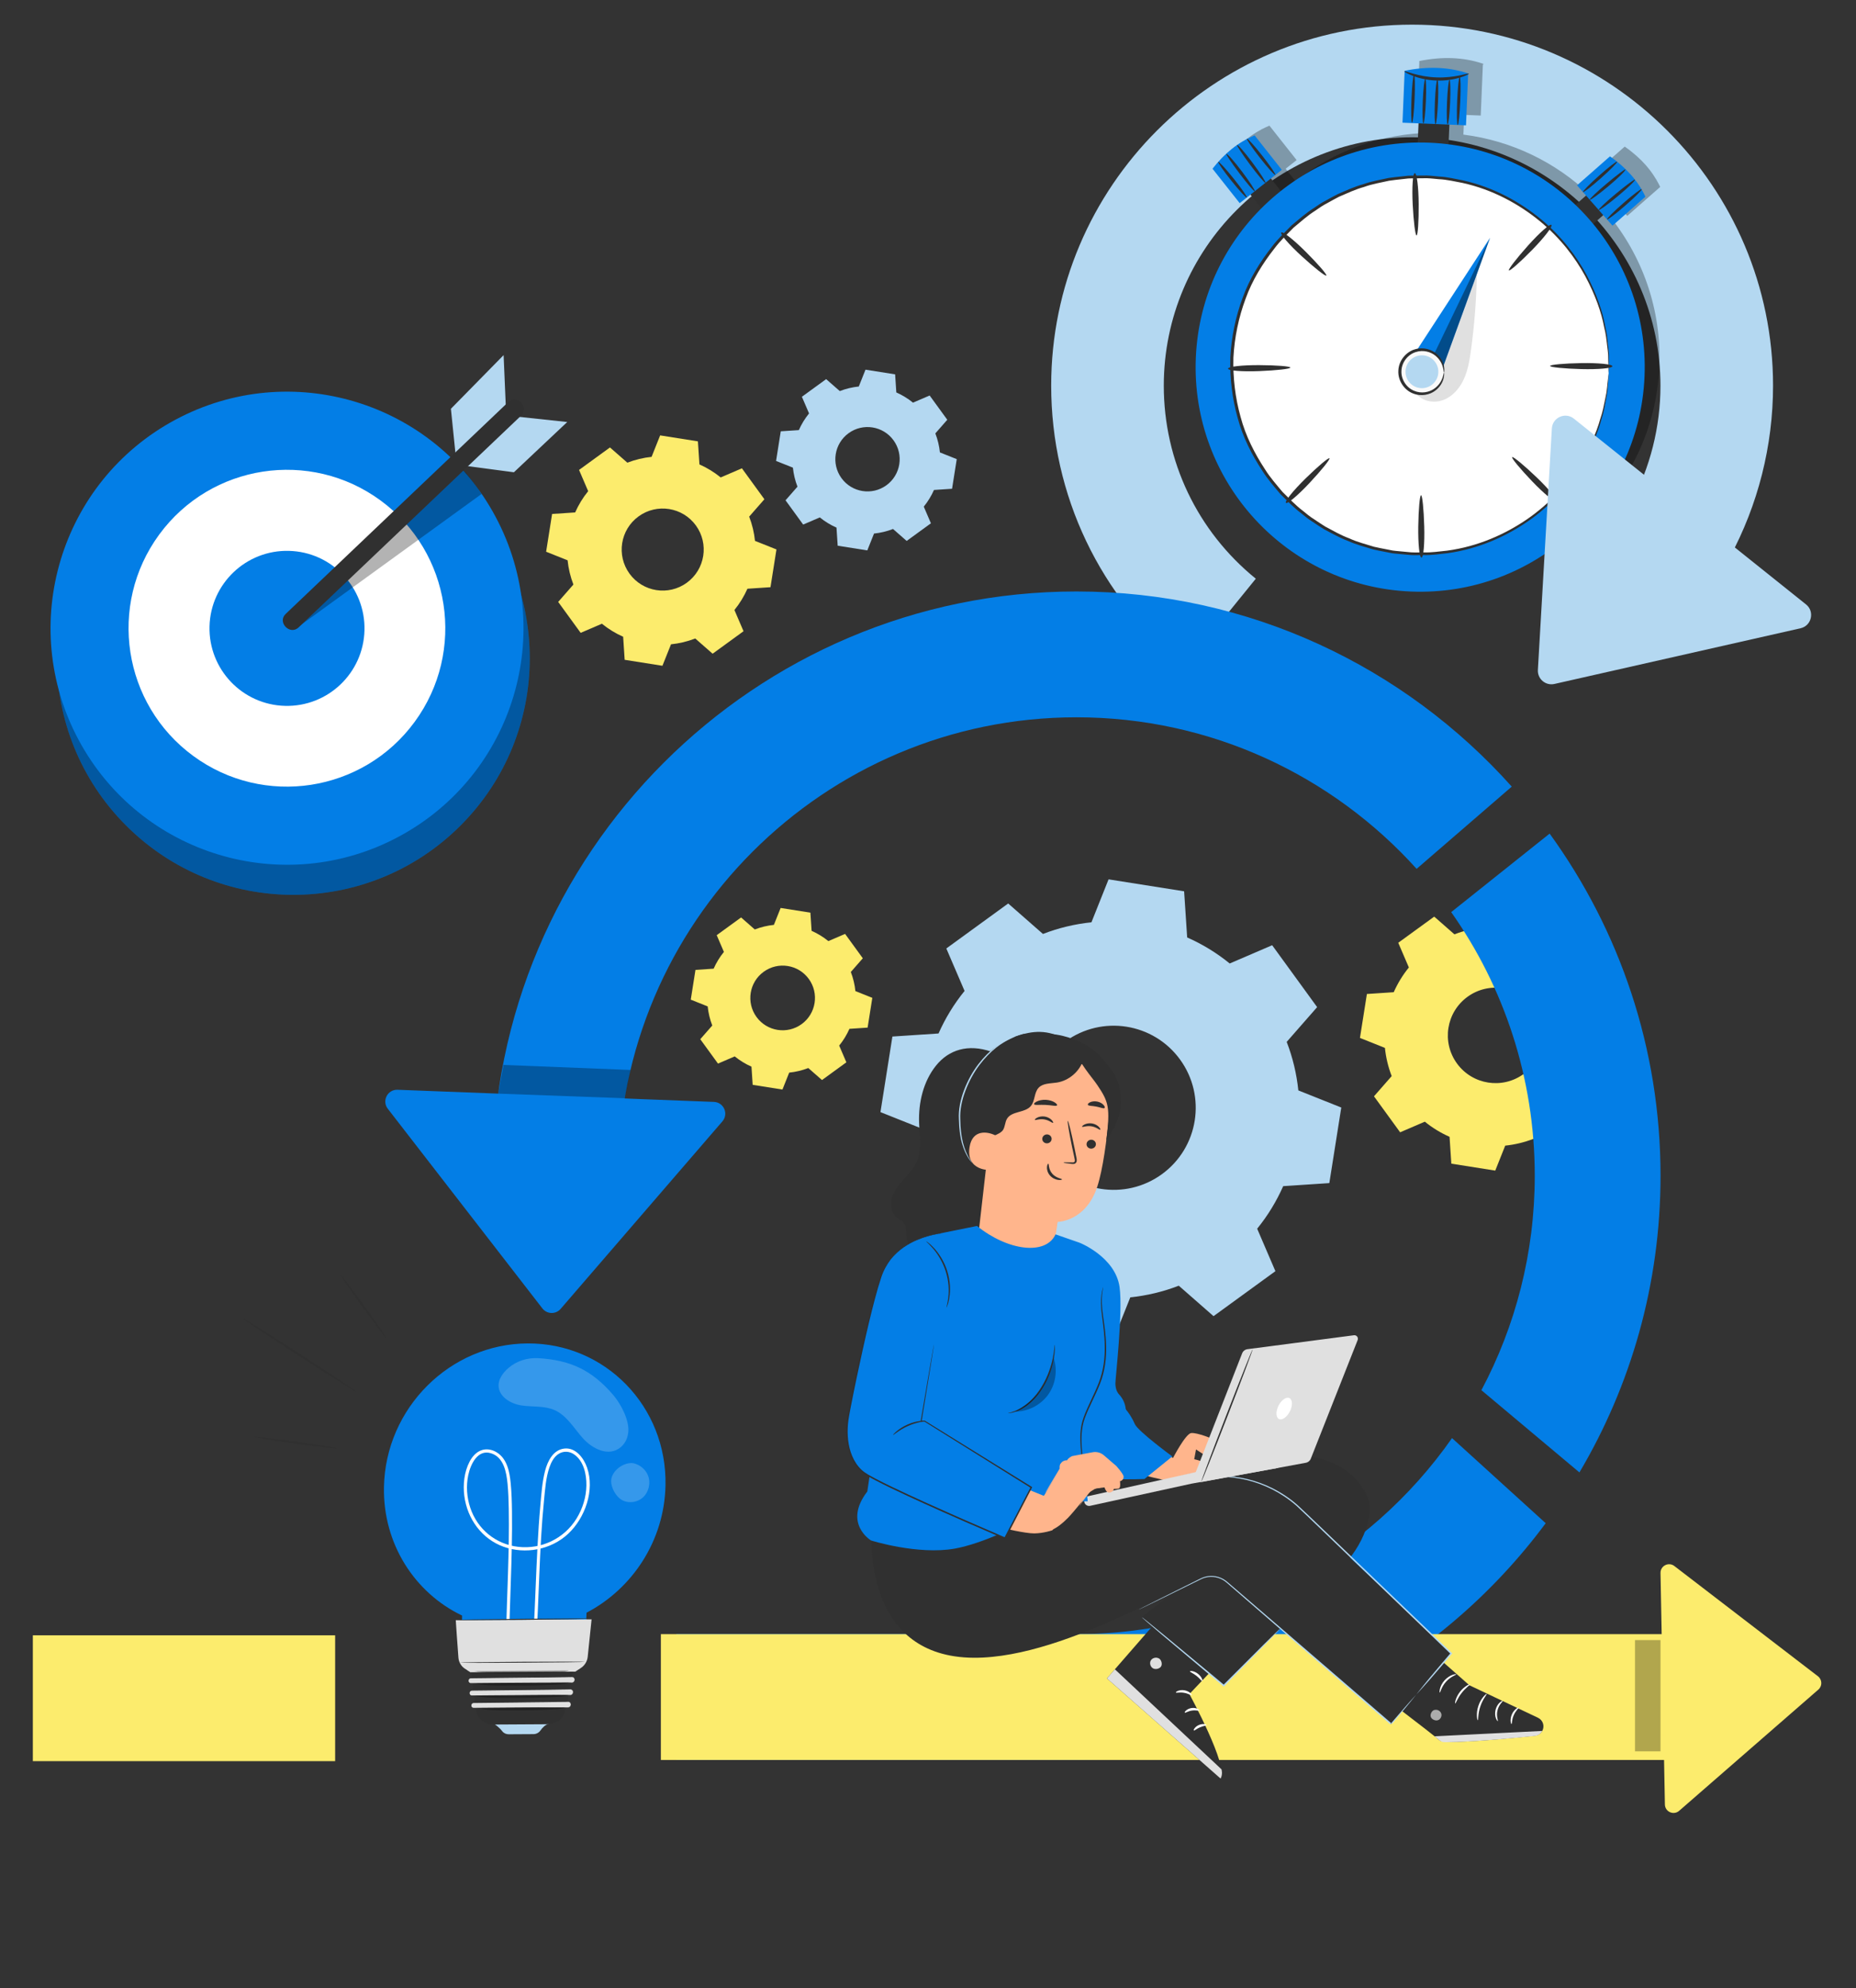 <svg width="452" height="484" viewBox="0 0 452 484" fill="none" xmlns="http://www.w3.org/2000/svg">
<rect x="0" y="0" width="452" height="484" fill="#333333" stroke="none"/>
<g clip-path="url(#clip0_5_69193)">
<path d="M288.553 162.188C267.865 145.404 256 120.513 256 93.899C256 45.431 295.432 6 343.9 6C392.367 6 431.799 45.431 431.799 93.899C431.799 108.488 428.146 122.945 421.236 135.706L397.122 122.649C401.868 113.885 404.378 103.943 404.378 93.9C404.378 60.553 377.248 33.422 343.9 33.422C310.553 33.422 283.423 60.552 283.423 93.9C283.423 112.212 291.59 129.341 305.831 140.894L288.553 162.188Z" fill="#B4D8F1"/>
<g opacity="0.3">
<path d="M394.046 50.004L396.293 52.562L404.316 45.51C404.037 44.915 403.722 44.34 403.39 43.774C403.411 43.73 403.421 43.695 403.407 43.68C403.396 43.666 403.367 43.669 403.331 43.678C402.857 42.877 402.34 42.101 401.765 41.359L401.764 41.356H401.761C400.535 39.775 399.078 38.328 397.421 36.999C397.42 36.996 397.422 36.989 397.42 36.988C397.417 36.984 397.408 36.986 397.403 36.984C396.848 36.54 396.279 36.105 395.679 35.687L387.657 42.738L389.852 45.235L387.263 47.51C379.042 39.634 368.349 34.286 356.384 32.77L356.585 27.965L360.612 28.133L361.129 15.723C361.262 15.643 361.334 15.583 361.318 15.561C361.309 15.532 361.247 15.528 361.136 15.542L361.138 15.5C356.316 13.881 351.14 13.747 345.669 14.857L345.665 14.963C345.623 14.961 345.592 14.965 345.586 14.982C345.574 14.996 345.606 15.032 345.66 15.079L345.143 27.489L349.075 27.653L348.88 32.319C336.336 32.441 324.739 36.833 315.518 44.141L313.102 41.083L315.773 38.972L309.151 30.592C308.542 30.84 307.951 31.123 307.369 31.424C307.326 31.401 307.292 31.389 307.276 31.402C307.262 31.413 307.263 31.441 307.27 31.478C306.446 31.909 305.644 32.385 304.873 32.92H304.87V32.923C303.226 34.064 301.706 35.443 300.292 37.028C300.288 37.029 300.282 37.026 300.28 37.028C300.277 37.031 300.277 37.04 300.276 37.046C299.803 37.576 299.338 38.122 298.891 38.698L305.512 47.079L308.121 45.018L310.765 48.364C301.418 57.72 295.413 70.469 294.82 84.725C293.564 114.9 317.007 140.381 347.182 141.636C377.357 142.892 402.838 119.449 404.094 89.274C404.678 75.225 399.905 62.198 391.596 52.155L394.046 50.004Z" fill="black"/>
</g>
<path d="M307.658 41.114L302.676 45.051L308.82 52.826L313.801 48.889L307.658 41.114Z" fill="#303030"/>
<path d="M312.171 41.351L301.909 49.459L295.287 41.078C298.18 37.355 301.568 34.59 305.549 32.97L312.171 41.351Z" fill="#037EE6"/>
<path d="M303.645 48.101C303.481 48.232 301.792 46.392 299.873 43.992C297.954 41.591 296.531 39.539 296.694 39.407C296.858 39.277 298.546 41.116 300.465 43.517C302.385 45.919 303.808 47.971 303.645 48.101Z" fill="#303030"/>
<path d="M305.58 46.555C305.412 46.681 303.754 44.736 301.86 42.226C299.964 39.712 298.551 37.603 298.662 37.505C298.867 37.327 300.574 39.259 302.466 41.769C304.362 44.281 305.749 46.43 305.58 46.555Z" fill="#303030"/>
<path d="M308.186 44.5C308.017 44.624 306.348 42.653 304.449 40.106C302.547 37.557 301.136 35.408 301.266 35.3C301.46 35.143 303.157 37.106 305.056 39.654C306.958 42.202 308.354 44.376 308.186 44.5Z" fill="#303030"/>
<path d="M310.573 42.567C310.408 42.696 308.733 40.834 306.831 38.407C304.928 35.98 303.52 33.909 303.685 33.779C303.85 33.65 305.525 35.512 307.428 37.939C309.329 40.365 310.738 42.438 310.573 42.567Z" fill="#303030"/>
<path d="M392.659 50.436L388.467 45.667L381.024 52.209L385.216 56.978L392.659 50.436Z" fill="#303030"/>
<path d="M392.697 54.94L384.062 45.116L392.085 38.065C395.955 40.759 398.894 43.998 400.72 47.888L392.697 54.94Z" fill="#037EE6"/>
<path d="M385.506 46.76C385.367 46.603 387.116 44.821 389.412 42.779C391.709 40.736 393.684 39.208 393.823 39.365C393.961 39.521 392.213 41.303 389.915 43.346C387.62 45.387 385.645 46.916 385.506 46.76Z" fill="#303030"/>
<path d="M387.161 48.632C387.027 48.47 388.883 46.713 391.29 44.691C393.701 42.666 395.733 41.144 395.836 41.251C396.025 41.445 394.185 43.251 391.777 45.272C389.368 47.296 387.295 48.794 387.161 48.632Z" fill="#303030"/>
<path d="M389.333 51.126C389.199 50.964 391.08 49.195 393.524 47.164C395.97 45.131 398.043 43.609 398.157 43.735C398.326 43.919 396.453 45.718 394.009 47.748C391.563 49.779 389.465 51.287 389.333 51.126Z" fill="#303030"/>
<path d="M391.398 53.397C391.26 53.239 393.033 51.468 395.356 49.442C397.68 47.415 399.675 45.901 399.813 46.058C399.951 46.216 398.178 47.986 395.854 50.013C393.53 52.04 391.535 53.554 391.398 53.397Z" fill="#303030"/>
<path d="M353.119 26.845L345.609 26.533L345.121 38.252L352.631 38.565L353.119 26.845Z" fill="#303030"/>
<path d="M357.023 30.512L341.555 29.868L342.081 17.236C347.551 16.127 352.727 16.261 357.549 17.879L357.023 30.512Z" fill="#037EE6"/>
<path d="M357.719 17.938C357.828 18.087 354.387 19.797 349.782 19.603C345.173 19.457 341.868 17.499 341.988 17.358C342.074 17.134 345.394 18.712 349.809 18.845C354.222 19.038 357.648 17.708 357.719 17.938Z" fill="#303030"/>
<path d="M346.649 30.045C346.44 30.036 346.371 27.604 346.496 24.613C346.621 21.621 346.892 19.204 347.1 19.212C347.31 19.221 347.379 21.652 347.253 24.645C347.129 27.635 346.858 30.054 346.649 30.045Z" fill="#303030"/>
<path d="M349.6 30.241C349.391 30.232 349.322 27.789 349.447 24.785C349.573 21.779 349.844 19.351 350.052 19.359C350.262 19.368 350.33 21.81 350.205 24.816C350.08 27.82 349.809 30.25 349.6 30.241Z" fill="#303030"/>
<path d="M352.551 30.315C352.341 30.307 352.273 27.863 352.399 24.859C352.524 21.854 352.795 19.425 353.004 19.433C353.212 19.442 353.281 21.885 353.156 24.89C353.032 27.894 352.76 30.324 352.551 30.315Z" fill="#303030"/>
<path d="M355.005 30.417C354.796 30.408 354.736 27.768 354.871 24.521C355.006 21.272 355.286 18.647 355.495 18.656C355.704 18.665 355.764 21.304 355.629 24.552C355.494 27.8 355.215 30.426 355.005 30.417Z" fill="#303030"/>
<path d="M343.882 29.879C343.673 29.87 343.613 27.23 343.748 23.982C343.883 20.734 344.162 18.108 344.372 18.116C344.581 18.125 344.641 20.765 344.506 24.014C344.37 27.261 344.091 29.888 343.882 29.879Z" fill="#303030"/>
<path d="M400.499 91.654C399.243 121.829 373.762 145.273 343.587 144.016C313.411 142.76 289.969 117.28 291.224 87.105C292.48 56.929 317.961 33.486 348.136 34.742C378.312 35.998 401.755 61.479 400.499 91.654Z" fill="#037EE6"/>
<path d="M378.353 121.419C396.289 103.484 396.289 74.405 378.353 56.469C360.418 38.534 331.338 38.534 313.403 56.469C295.467 74.405 295.467 103.484 313.403 121.419C331.338 139.355 360.418 139.355 378.353 121.419Z" fill="white"/>
<path d="M391.775 90.856C391.775 90.856 391.746 90.603 391.729 90.11C391.716 89.588 391.696 88.862 391.672 87.927C391.662 87.445 391.651 86.908 391.64 86.32C391.601 85.73 391.501 85.089 391.425 84.393C391.262 83.001 391.119 81.388 390.66 79.623C389.996 76.048 388.508 71.796 386.076 67.254C383.622 62.731 380.011 57.961 374.997 53.834C369.997 49.744 363.623 46.176 356.161 44.531C354.288 44.187 352.399 43.719 350.426 43.627C349.445 43.553 348.459 43.416 347.461 43.39C346.461 43.4 345.454 43.41 344.44 43.421C343.933 43.436 343.422 43.411 342.913 43.457L341.384 43.628C340.364 43.754 339.328 43.83 338.3 44C336.267 44.464 334.168 44.785 332.153 45.531C330.084 46.1 328.121 47.031 326.108 47.895C325.125 48.377 324.178 48.946 323.202 49.472C322.21 49.972 321.294 50.608 320.377 51.25C318.474 52.444 316.789 53.965 315.031 55.425C313.429 57.056 311.751 58.648 310.352 60.517C307.486 64.166 304.947 68.248 303.325 72.784C301.651 77.291 300.65 82.11 300.378 87.044C300.237 91.987 300.833 96.874 302.125 101.506C303.364 106.163 305.556 110.443 308.109 114.319C309.348 116.298 310.888 118.024 312.349 119.783C313.98 121.385 315.532 123.041 317.33 124.39C318.193 125.107 319.052 125.817 319.999 126.398C320.927 127.003 321.824 127.649 322.764 128.211C324.699 129.24 326.577 130.331 328.593 131.07C330.539 131.981 332.604 132.476 334.592 133.107C335.603 133.36 336.628 133.522 337.635 133.733L339.145 134.03C339.648 134.118 340.159 134.136 340.662 134.193C341.673 134.287 342.675 134.381 343.671 134.475C344.668 134.533 345.661 134.478 346.645 134.485C348.62 134.558 350.54 134.249 352.435 134.061C360.008 133.041 366.657 130.016 371.979 126.354C377.319 122.657 381.313 118.205 384.135 113.901C386.936 109.577 388.771 105.464 389.729 101.958C390.333 100.236 390.608 98.642 390.887 97.268C391.02 96.581 391.173 95.949 391.261 95.366C391.322 94.78 391.377 94.247 391.427 93.767C391.529 92.838 391.608 92.116 391.665 91.596C391.726 91.106 391.775 90.856 391.775 90.856C391.775 90.856 391.778 91.108 391.745 91.6C391.706 92.123 391.652 92.848 391.581 93.782C391.542 94.266 391.499 94.802 391.452 95.391C391.376 95.98 391.234 96.615 391.112 97.308C390.856 98.693 390.6 100.302 390.015 102.041C389.093 105.582 387.286 109.747 384.492 114.133C381.678 118.499 377.671 123.025 372.289 126.794C366.925 130.527 360.202 133.622 352.527 134.683C350.607 134.881 348.659 135.2 346.658 135.133C345.66 135.129 344.652 135.186 343.641 135.132C342.631 135.04 341.614 134.948 340.589 134.855C340.077 134.799 339.559 134.782 339.048 134.694L337.515 134.397C336.493 134.186 335.451 134.023 334.424 133.768C332.405 133.134 330.307 132.634 328.329 131.715C326.281 130.967 324.37 129.866 322.403 128.823C321.448 128.254 320.535 127.601 319.592 126.988C318.628 126.399 317.754 125.68 316.878 124.953C315.05 123.586 313.469 121.906 311.811 120.28C310.323 118.497 308.757 116.742 307.494 114.733C304.896 110.797 302.666 106.448 301.402 101.713C300.084 97.005 299.478 92.036 299.622 87.012C299.897 81.996 300.916 77.096 302.621 72.515C304.275 67.904 306.857 63.756 309.774 60.051C311.199 58.154 312.906 56.537 314.536 54.884C316.323 53.402 318.038 51.86 319.973 50.65C320.907 49.998 321.838 49.354 322.846 48.848C323.838 48.315 324.801 47.74 325.8 47.253C327.847 46.376 329.843 45.438 331.946 44.863C333.992 44.112 336.124 43.788 338.19 43.325C339.233 43.156 340.285 43.081 341.321 42.956L342.873 42.788C343.389 42.743 343.907 42.768 344.421 42.755C345.45 42.747 346.472 42.74 347.486 42.733C348.498 42.763 349.498 42.903 350.493 42.982C352.492 43.083 354.406 43.561 356.304 43.918C363.863 45.613 370.306 49.256 375.341 53.42C380.392 57.623 384.01 62.467 386.451 67.052C388.871 71.655 390.326 75.955 390.951 79.562C391.39 81.344 391.511 82.969 391.65 84.37C391.715 85.07 391.803 85.716 391.829 86.308C391.828 86.9 391.827 87.438 391.826 87.922C391.818 88.86 391.812 89.587 391.808 90.111C391.799 90.604 391.775 90.856 391.775 90.856Z" fill="#303030"/>
<path d="M385.084 89.859C380.895 89.751 377.5 89.409 377.502 89.097C377.504 88.785 380.901 88.474 385.091 88.402C389.278 88.33 392.673 88.671 392.671 89.163C392.669 89.656 389.27 89.967 385.084 89.859Z" fill="#303030"/>
<path d="M373.118 117.17C370.217 114.146 368.044 111.515 368.263 111.296C368.483 111.076 371.117 113.244 374.146 116.139C377.174 119.032 379.347 121.663 378.999 122.012C378.651 122.362 376.016 120.192 373.118 117.17Z" fill="#303030"/>
<path d="M345.396 128.167C345.46 123.977 345.764 120.581 346.075 120.581C346.388 120.584 346.735 123.967 346.852 128.157C346.969 132.34 346.665 135.751 346.173 135.749C345.682 135.75 345.333 132.354 345.396 128.167Z" fill="#303030"/>
<path d="M317.943 116.494C320.935 113.561 323.542 111.359 323.764 111.575C323.986 111.793 321.846 114.451 318.984 117.511C316.124 120.57 313.518 122.773 313.165 122.428C312.813 122.084 314.952 119.426 317.943 116.494Z" fill="#303030"/>
<path d="M306.649 88.894C310.84 88.912 314.235 89.18 314.241 89.491C314.249 89.804 310.861 90.188 306.674 90.35C302.49 90.513 299.086 90.246 299.074 89.753C299.065 89.261 302.463 88.877 306.649 88.894Z" fill="#303030"/>
<path d="M318.022 61.327C320.988 64.286 323.219 66.869 323.005 67.093C322.79 67.318 320.109 65.207 317.017 62.379C313.927 59.553 311.696 56.971 312.036 56.615C312.377 56.257 315.059 58.368 318.022 61.327Z" fill="#303030"/>
<path d="M345.498 49.72C345.524 53.909 345.294 57.311 344.982 57.322C344.67 57.332 344.249 53.945 344.041 49.761C343.833 45.579 344.064 42.174 344.557 42.159C345.048 42.143 345.47 45.531 345.498 49.72Z" fill="#303030"/>
<path d="M373.182 60.789C370.255 63.787 367.697 66.046 367.47 65.834C367.244 65.621 369.325 62.917 372.119 59.795C374.911 56.674 377.468 54.415 377.829 54.752C378.19 55.089 376.107 57.793 373.182 60.789Z" fill="#303030"/>
<path d="M359.685 65.089C359.635 71.826 359.15 78.559 358.235 85.234C357.904 87.648 357.507 90.09 356.495 92.307C355.484 94.525 353.775 96.523 351.494 97.383C349.213 98.242 346.344 97.727 344.854 95.798L359.685 65.089Z" fill="#E0E0E0"/>
<path d="M345.031 85.283L362.876 57.893L351.491 89.177L346.285 90.503L345.031 85.283Z" fill="#037EE6"/>
<g opacity="0.4">
<path d="M362.876 57.894L349.314 86.074L351.491 89.178L362.876 57.894Z" fill="black"/>
</g>
<path d="M351.655 90.727C351.531 93.691 349.028 95.994 346.064 95.87C343.1 95.747 340.797 93.244 340.921 90.279C341.044 87.315 343.547 85.012 346.511 85.136C349.475 85.259 351.778 87.763 351.655 90.727Z" fill="#FAFAFA"/>
<path d="M351.657 90.726C351.588 90.726 351.604 90.245 351.399 89.439C351.197 88.646 350.691 87.489 349.543 86.578C348.435 85.665 346.594 85.117 344.776 85.718C342.976 86.266 341.373 88.092 341.301 90.293C341.189 92.495 342.634 94.448 344.383 95.144C346.144 95.895 348.026 95.501 349.206 94.683C350.425 93.871 351.026 92.76 351.292 91.987C351.564 91.2 351.588 90.721 351.657 90.726C351.692 90.724 351.771 91.212 351.576 92.071C351.383 92.912 350.819 94.165 349.514 95.124C348.252 96.085 346.144 96.609 344.119 95.791C342.11 95.04 340.414 92.802 340.544 90.262C340.626 87.722 342.502 85.633 344.566 85.052C346.652 84.405 348.709 85.102 349.886 86.165C351.107 87.229 351.565 88.525 351.688 89.379C351.812 90.251 351.691 90.73 351.657 90.726Z" fill="#303030"/>
<path d="M350.282 90.671C350.19 92.876 348.327 94.59 346.121 94.499C343.915 94.407 342.2 92.544 342.293 90.338C342.385 88.132 344.248 86.418 346.453 86.509C348.66 86.601 350.374 88.464 350.282 90.671Z" fill="#B4D8F1"/>
<path d="M377.931 104.317L374.527 163.1C374.4 165.296 376.412 167.001 378.557 166.516L438.494 152.958C441.196 152.346 441.993 148.882 439.829 147.151L383.297 101.926C381.202 100.25 378.086 101.638 377.931 104.317Z" fill="#B4D8F1"/>
<path d="M204.515 95.212C206.019 94.63 207.577 94.262 209.145 94.101L210.78 90L217.994 91.141L218.285 95.546C219.727 96.182 221.095 97.013 222.347 98.031L226.401 96.288L230.696 102.196L227.789 105.515C228.371 107.02 228.739 108.578 228.9 110.146L233 111.782L231.86 118.995L227.455 119.287C226.818 120.728 225.987 122.096 224.97 123.348L226.711 127.403L220.804 131.697L217.485 128.789C215.98 129.372 214.423 129.74 212.855 129.9L211.219 134.001L204.005 132.86L203.714 128.455C202.273 127.818 200.905 126.988 199.653 125.97L195.599 127.712L191.304 121.804L194.212 118.486C193.63 116.981 193.261 115.423 193.1 113.855L189 112.22L190.141 105.006L194.546 104.715C195.183 103.273 196.014 101.905 197.031 100.654L195.289 96.599L201.196 92.305L204.515 95.212ZM206.661 105.468C203.161 108.012 202.386 112.912 204.931 116.412C207.475 119.912 212.375 120.687 215.875 118.142C219.375 115.598 220.15 110.698 217.605 107.198C215.061 103.698 210.161 102.924 206.661 105.468Z" fill="#B4D8F1"/>
<path d="M152.78 112.644C154.699 111.902 156.683 111.433 158.683 111.228L160.768 106L169.964 107.454L170.335 113.069C172.173 113.881 173.917 114.94 175.513 116.238L180.682 114.016L186.156 121.548L182.45 125.778C183.192 127.697 183.661 129.683 183.866 131.681L189.093 133.766L187.639 142.962L182.024 143.334C181.213 145.172 180.154 146.915 178.856 148.511L181.076 153.68L173.546 159.155L169.315 155.448C167.396 156.19 165.411 156.659 163.412 156.865L161.326 162.093L152.129 160.639L151.758 155.023C149.92 154.211 148.177 153.151 146.581 151.854L141.412 154.076L135.937 146.544L139.644 142.314C138.901 140.395 138.432 138.41 138.227 136.411L133 134.326L134.454 125.129L140.07 124.758C140.882 122.92 141.941 121.177 143.238 119.581L141.018 114.412L148.548 108.937L152.78 112.644ZM155.516 125.719C151.055 128.963 150.067 135.209 153.311 139.671C156.555 144.133 162.801 145.12 167.263 141.876C171.725 138.632 172.713 132.386 169.469 127.924C166.225 123.463 159.978 122.476 155.516 125.719Z" fill="#FCEC6D"/>
<path d="M354.204 227.475C356.435 226.612 358.745 226.066 361.07 225.827L363.496 219.746L374.194 221.438L374.626 227.97C376.764 228.914 378.793 230.146 380.649 231.656L386.662 229.072L393.03 237.833L388.718 242.755C389.582 244.987 390.127 247.297 390.366 249.622L396.447 252.047L394.756 262.745L388.223 263.177C387.279 265.314 386.047 267.343 384.537 269.199L387.12 275.212L378.36 281.581L373.438 277.269C371.207 278.132 368.897 278.678 366.572 278.917L364.146 284.998L353.448 283.306L353.016 276.773C350.878 275.829 348.85 274.597 346.994 273.087L340.981 275.671L334.612 266.91L338.924 261.988C338.061 259.756 337.514 257.447 337.276 255.121L331.195 252.695L332.887 241.997L339.42 241.565C340.364 239.428 341.597 237.399 343.106 235.543L340.523 229.53L349.283 223.161L354.204 227.475ZM357.387 242.684C352.196 246.458 351.047 253.724 354.821 258.914C358.594 264.104 365.861 265.253 371.051 261.48C376.241 257.707 377.39 250.44 373.617 245.25C369.843 240.059 362.577 238.911 357.387 242.684Z" fill="#FCEC6D"/>
<path d="M183.816 226.289C185.328 225.704 186.893 225.334 188.468 225.172L190.112 221.052L197.361 222.198L197.654 226.624C199.103 227.264 200.477 228.098 201.735 229.121L205.809 227.37L210.124 233.306L207.203 236.641C207.788 238.153 208.158 239.719 208.319 241.294L212.439 242.937L211.293 250.186L206.867 250.479C206.227 251.927 205.393 253.302 204.37 254.559L206.12 258.633L200.184 262.948L196.849 260.026C195.337 260.611 193.772 260.981 192.197 261.142L190.553 265.262L183.304 264.116L183.011 259.69C181.562 259.05 180.188 258.215 178.93 257.193L174.856 258.944L170.541 253.008L173.462 249.673C172.877 248.161 172.507 246.596 172.345 245.02L168.225 243.377L169.371 236.128L173.797 235.835C174.437 234.387 175.272 233.012 176.294 231.755L174.544 227.681L180.48 223.366L183.816 226.289ZM185.973 236.595C182.456 239.152 181.678 244.075 184.234 247.592C186.791 251.109 191.714 251.887 195.231 249.33C198.748 246.773 199.527 241.85 196.97 238.333C194.413 234.816 189.489 234.038 185.973 236.595Z" fill="#FCEC6D"/>
<path d="M253.995 227.382C257.832 225.897 261.804 224.958 265.803 224.547L269.975 214.088L288.374 216.998L289.117 228.233C292.794 229.857 296.283 231.975 299.475 234.572L309.816 230.128L320.769 245.196L313.354 253.66C314.839 257.498 315.778 261.472 316.188 265.47L326.646 269.641L323.737 288.04L312.502 288.783C310.878 292.459 308.76 295.948 306.163 299.14L310.605 309.481L295.539 320.435L287.074 313.019C283.236 314.504 279.263 315.442 275.265 315.853L271.093 326.312L252.694 323.403L251.951 312.167C248.274 310.542 244.786 308.424 241.593 305.828L231.252 310.272L220.299 295.204L227.715 286.739C226.23 282.901 225.291 278.929 224.88 274.929L214.422 270.757L217.331 252.358L228.566 251.614C230.19 247.938 232.309 244.449 234.905 241.257L230.462 230.916L245.529 219.962L253.995 227.382ZM259.468 253.54C250.541 260.03 248.565 272.527 255.055 281.454C261.545 290.381 274.042 292.356 282.969 285.867C291.895 279.377 293.872 266.88 287.382 257.953C280.892 249.026 268.395 247.05 259.468 253.54Z" fill="#B4D8F1"/>
<path d="M162.072 361.644C162.467 342.455 147.439 326.976 128.506 327.072C109.573 327.168 93.905 342.802 93.51 361.991C93.224 375.884 101.026 387.827 112.537 393.328C112.452 397.445 112.356 402.094 112.356 402.094L142.402 401.942C142.402 401.942 142.685 397.021 142.842 392.63C154.001 386.802 161.795 375.102 162.072 361.644Z" fill="#037EE6"/>
<path d="M123.975 401.764C124.032 390.493 124.834 379.215 124.685 367.946C124.655 365.67 124.591 363.39 124.372 361.128C124.098 358.29 123.51 355.137 120.929 353.568C119.805 352.885 118.396 352.628 117.124 353.124C115.881 353.609 114.975 354.682 114.362 355.849C113.044 358.354 112.726 361.436 113.075 364.179C113.788 369.787 117.337 374.66 122.614 376.566C127.883 378.47 134.163 377.36 138.391 373.394C142.54 369.503 144.859 362.774 142.98 357.328C142.169 354.977 140.198 352.351 137.421 352.672C134.725 352.983 133.377 355.693 132.751 358.07C132.028 360.818 131.847 363.755 131.589 366.567C131.288 369.849 131.079 373.137 130.904 376.425C130.543 383.197 130.342 389.972 129.979 396.744C129.899 398.24 129.809 399.735 129.705 401.23C129.67 401.734 130.445 401.699 130.48 401.197C131.314 389.215 131.29 377.196 132.49 365.229C132.754 362.591 132.928 359.794 133.798 357.26C134.221 356.028 134.884 354.717 136.006 353.989C137.196 353.217 138.629 353.294 139.763 354.055C142.136 355.646 142.844 358.896 142.807 361.633C142.768 364.46 141.906 367.277 140.414 369.699C137.382 374.621 131.827 377.225 126.246 376.601C120.767 375.988 116.277 372.338 114.523 367.069C113.685 364.549 113.476 361.789 114.034 359.148C114.59 356.518 116.299 352.809 119.561 353.809C122.687 354.767 123.338 358.41 123.609 361.283C123.797 363.276 123.863 365.283 123.899 367.287C124.085 377.725 123.439 388.182 123.24 398.625C123.22 399.682 123.205 400.738 123.2 401.795C123.198 402.302 123.973 402.27 123.975 401.764Z" fill="white"/>
<path d="M120.371 419.714C120.371 419.714 121.585 420.517 122.297 421.467C122.667 421.96 123.258 422.232 123.877 422.229L129.923 422.194C130.601 422.19 131.245 421.851 131.635 421.279C132.091 420.608 132.901 419.815 133.734 419.637L120.371 419.714Z" fill="#B4D8F1"/>
<path d="M114.164 402.688C114.162 402.811 115.374 412.375 115.839 416.032C116.029 417.533 116.918 418.864 118.27 419.485C118.763 419.712 119.335 419.861 119.983 419.858C122.574 419.843 133.208 419.781 133.208 419.781C133.208 419.781 136.664 419.761 137.502 416.977C138.385 414.047 140.174 402.536 140.174 402.536L114.164 402.688Z" fill="#303030"/>
<path d="M138.371 415.688L115.331 415.905C114.969 415.908 114.68 415.614 114.686 415.247L114.687 415.174C114.693 414.807 114.991 414.507 115.353 414.504L138.394 414.287C138.756 414.283 139.044 414.578 139.038 414.945L139.037 415.018C139.032 415.385 138.734 415.685 138.371 415.688Z" fill="#E0E0E0"/>
<path d="M138.372 415.688C138.362 415.669 138.575 415.71 138.82 415.475C138.937 415.357 139.028 415.16 139.005 414.915C139.001 414.683 138.831 414.409 138.534 414.346C137.283 414.337 135.423 414.392 133.151 414.416C128.582 414.467 122.297 414.538 115.353 414.617C115.171 414.618 114.994 414.716 114.893 414.87C114.844 414.947 114.81 415.034 114.802 415.125C114.795 415.222 114.794 415.325 114.818 415.406C114.866 415.579 115.005 415.719 115.173 415.769C115.328 415.812 115.571 415.781 115.774 415.788C116.62 415.781 117.454 415.773 118.274 415.766C119.913 415.753 121.493 415.74 122.999 415.728C126.007 415.709 128.717 415.692 131 415.677C133.266 415.671 135.104 415.666 136.393 415.662C137.017 415.665 137.508 415.668 137.859 415.669C138.016 415.672 138.142 415.675 138.24 415.677C138.328 415.681 138.372 415.684 138.372 415.688C138.372 415.692 138.328 415.696 138.242 415.701C138.144 415.705 138.018 415.71 137.86 415.716C137.509 415.725 137.018 415.736 136.393 415.751C135.103 415.772 133.264 415.801 130.998 415.838C128.716 415.866 126.005 415.9 122.996 415.938C121.49 415.954 119.909 415.971 118.271 415.989C117.452 415.997 116.618 416.006 115.771 416.014L115.453 416.017C115.355 416.018 115.225 416.024 115.105 415.987C114.866 415.916 114.672 415.719 114.604 415.475C114.569 415.347 114.571 415.229 114.58 415.109C114.592 414.981 114.638 414.857 114.709 414.749C114.85 414.532 115.102 414.392 115.357 414.392C122.3 414.34 128.585 414.292 133.154 414.257C135.435 414.255 137.266 414.222 138.556 414.262C138.894 414.342 139.075 414.656 139.072 414.913C139.09 415.169 138.982 415.392 138.852 415.509C138.577 415.747 138.361 415.684 138.372 415.688Z" fill="#303030"/>
<path d="M138.918 412.67L114.901 412.896C114.539 412.899 114.25 412.605 114.256 412.238L114.257 412.165C114.263 411.798 114.561 411.498 114.923 411.495L138.94 411.269C139.302 411.265 139.59 411.56 139.584 411.927L139.583 412C139.579 412.367 139.28 412.667 138.918 412.67Z" fill="#E0E0E0"/>
<path d="M138.919 412.67C138.908 412.651 139.132 412.695 139.381 412.443C139.502 412.318 139.58 412.108 139.55 411.856C139.531 411.615 139.327 411.346 139.011 411.317C137.674 411.337 135.765 411.366 133.412 411.401C128.667 411.454 122.137 411.527 114.924 411.608C114.736 411.609 114.551 411.714 114.453 411.879C114.402 411.96 114.376 412.053 114.371 412.147C114.364 412.263 114.37 412.345 114.403 412.436C114.466 412.611 114.625 412.744 114.805 412.774C114.985 412.792 115.235 412.775 115.446 412.778C116.325 412.77 117.191 412.763 118.042 412.755C119.744 412.741 121.386 412.728 122.95 412.716C126.075 412.696 128.891 412.677 131.261 412.662C133.615 412.655 135.525 412.649 136.864 412.645C137.514 412.648 138.024 412.65 138.387 412.652C138.551 412.655 138.681 412.658 138.783 412.66C138.874 412.663 138.92 412.666 138.919 412.67C138.919 412.674 138.873 412.678 138.784 412.683C138.682 412.687 138.552 412.692 138.387 412.698C138.024 412.707 137.513 412.718 136.863 412.734C135.524 412.755 133.614 412.785 131.259 412.823C128.889 412.852 126.073 412.887 122.947 412.926C121.382 412.943 119.74 412.96 118.038 412.979C117.187 412.988 116.32 412.996 115.441 413.005C115.213 413.001 115.02 413.022 114.76 412.998C114.504 412.955 114.281 412.769 114.192 412.522C114.144 412.403 114.138 412.255 114.146 412.145C114.152 412.013 114.191 411.88 114.262 411.766C114.399 411.534 114.661 411.384 114.926 411.384C122.138 411.329 128.668 411.279 133.413 411.243C135.781 411.233 137.688 411.22 139.021 411.231C139.381 411.272 139.601 411.583 139.615 411.849C139.641 412.114 139.546 412.35 139.412 412.476C139.135 412.732 138.907 412.665 138.919 412.67Z" fill="#303030"/>
<path d="M139.291 409.652L114.652 409.885C114.29 409.888 114.002 409.593 114.008 409.226L114.009 409.153C114.015 408.786 114.313 408.487 114.675 408.484L139.314 408.251C139.676 408.248 139.964 408.543 139.958 408.91L139.957 408.983C139.952 409.349 139.653 409.648 139.291 409.652Z" fill="#E0E0E0"/>
<path d="M139.29 409.652C139.279 409.632 139.51 409.68 139.761 409.417C139.883 409.287 139.955 409.068 139.918 408.812C139.889 408.567 139.663 408.301 139.337 408.297C137.967 408.318 136.011 408.347 133.601 408.385C128.744 408.439 122.058 408.514 114.673 408.596C114.48 408.597 114.291 408.709 114.195 408.88C114.146 408.964 114.121 409.06 114.119 409.158C114.115 409.277 114.123 409.359 114.162 409.451C114.235 409.627 114.407 409.752 114.594 409.77C114.796 409.775 115.04 409.768 115.259 409.767C116.159 409.759 117.046 409.75 117.917 409.743C119.659 409.729 121.34 409.716 122.942 409.703C126.142 409.682 129.024 409.663 131.451 409.647C133.862 409.639 135.818 409.633 137.187 409.629C137.853 409.632 138.375 409.633 138.746 409.635C138.914 409.638 139.048 409.642 139.151 409.643C139.244 409.646 139.29 409.648 139.29 409.652C139.29 409.656 139.243 409.66 139.152 409.665C139.049 409.669 138.915 409.675 138.746 409.681C138.375 409.69 137.852 409.702 137.186 409.717C135.816 409.739 133.86 409.769 131.449 409.807C129.022 409.837 126.139 409.872 122.939 409.911C121.337 409.928 119.656 409.946 117.913 409.965C117.042 409.974 116.155 409.983 115.255 409.992C115.025 409.992 114.816 410 114.566 409.993C114.302 409.968 114.06 409.793 113.957 409.545C113.902 409.427 113.89 409.272 113.896 409.16C113.899 409.026 113.934 408.888 114.003 408.77C114.138 408.529 114.406 408.372 114.677 408.371C122.061 408.314 128.747 408.263 133.604 408.226C136.016 408.219 137.972 408.213 139.342 408.208C139.714 408.221 139.959 408.529 139.983 408.801C140.017 409.071 139.929 409.317 139.793 409.447C139.513 409.717 139.277 409.646 139.29 409.652Z" fill="#303030"/>
<path d="M139.85 406.633L114.212 406.874C113.85 406.877 113.56 406.583 113.566 406.216L113.568 406.143C113.574 405.776 113.872 405.476 114.234 405.473L139.872 405.231C140.234 405.228 140.522 405.522 140.517 405.889L140.516 405.962C140.51 406.329 140.212 406.629 139.85 406.633Z" fill="#E0E0E0"/>
<path d="M139.849 406.633C139.836 406.612 140.08 406.663 140.333 406.382C140.457 406.245 140.519 406.009 140.47 405.75C140.421 405.498 140.165 405.245 139.82 405.277C138.4 405.299 136.37 405.33 133.868 405.369C128.83 405.425 121.895 405.502 114.234 405.587C114.033 405.587 113.839 405.709 113.746 405.889C113.656 406.062 113.656 406.312 113.741 406.479C113.832 406.655 114.021 406.766 114.219 406.762C114.454 406.76 114.688 406.758 114.922 406.756C115.856 406.748 116.776 406.74 117.679 406.732C119.487 406.717 121.23 406.703 122.892 406.689C126.212 406.667 129.202 406.647 131.718 406.63C134.22 406.622 136.249 406.615 137.668 406.61C138.359 406.613 138.901 406.615 139.285 406.616C139.46 406.619 139.599 406.621 139.706 406.623C139.8 406.625 139.849 406.629 139.849 406.633C139.849 406.637 139.8 406.641 139.705 406.646C139.598 406.65 139.459 406.655 139.284 406.661C138.9 406.67 138.357 406.682 137.666 406.697C136.246 406.719 134.217 406.75 131.715 406.789C129.198 406.819 126.207 406.856 122.888 406.896C121.226 406.914 119.483 406.932 117.675 406.952C116.771 406.961 115.851 406.97 114.918 406.98C114.685 406.982 114.45 406.985 114.215 406.987C113.941 406.994 113.67 406.836 113.543 406.589C113.479 406.468 113.449 406.32 113.456 406.189C113.453 406.063 113.481 405.909 113.549 405.787C113.68 405.533 113.956 405.361 114.238 405.361C121.899 405.302 128.834 405.248 133.871 405.209C136.373 405.2 138.402 405.194 139.822 405.189C140.203 405.161 140.493 405.455 140.536 405.735C140.583 406.015 140.506 406.271 140.368 406.412C140.236 406.559 140.089 406.609 139.996 406.627C139.898 406.643 139.849 406.633 139.849 406.633Z" fill="#303030"/>
<path d="M110.994 394.443C110.989 394.691 111.418 400.551 111.64 403.559C111.721 404.663 112.298 405.653 113.206 406.251L114.537 407.129L140.107 406.979L141.454 406.099C142.396 405.484 143.015 404.468 143.131 403.349L144.071 394.25L110.994 394.443Z" fill="#E0E0E0"/>
<g opacity="0.3">
<path d="M116.188 415.84C118.639 416.39 121.094 416.424 123.798 416.396C125.981 416.373 128.119 416.422 130.49 416.358C132.227 416.311 133.826 416.213 135.559 416.128C136.436 416.085 137.4 415.854 137.58 415.674L116.188 415.84Z" fill="black"/>
</g>
<g opacity="0.3">
<path d="M115.336 412.82C117.98 413.369 120.626 413.402 123.54 413.372C125.893 413.348 128.2 413.396 130.755 413.331C132.627 413.284 134.351 413.185 136.219 413.098C137.165 413.054 138.203 412.823 138.397 412.644L115.336 412.82Z" fill="black"/>
</g>
<g opacity="0.3">
<path d="M115.395 409.826C118.039 410.375 120.685 410.408 123.6 410.378C125.953 410.355 128.26 410.402 130.815 410.337C132.687 410.29 134.412 410.191 136.28 410.104C137.225 410.06 138.264 409.829 138.458 409.65L115.395 409.826Z" fill="black"/>
</g>
<g opacity="0.3">
<path d="M115.453 406.835C118.097 407.384 120.743 407.417 123.657 407.387C126.01 407.363 128.317 407.411 130.872 407.346C132.744 407.299 134.469 407.2 136.337 407.113C137.282 407.069 138.321 406.838 138.515 406.658L115.453 406.835Z" fill="black"/>
</g>
<path d="M142.483 404.599C142.482 404.662 135.641 404.752 127.206 404.802C118.768 404.851 111.931 404.841 111.932 404.778C111.933 404.715 118.772 404.625 127.21 404.576C135.646 404.526 142.484 404.537 142.483 404.599Z" fill="#303030"/>
<path d="M143.895 394.079C143.896 394.148 136.467 394.277 127.305 394.367C118.139 394.457 110.71 394.474 110.709 394.405C110.708 394.336 118.135 394.207 127.301 394.117C136.463 394.027 143.893 394.01 143.895 394.079Z" fill="#303030"/>
<g opacity="0.2">
<path d="M121.416 337.302C121.4 335.828 122.386 334.3 123.803 333.071C125.83 331.313 128.478 330.511 131.103 330.666C138.829 331.124 144.12 333.512 149.36 339.648C151.135 341.726 153.203 345.554 153.025 348.467C152.936 349.932 152.326 351.351 151.206 352.306C148.292 354.792 144.278 352.762 141.936 350.141C139.753 347.698 138.025 344.603 135.03 343.293C132.562 342.214 129.706 342.572 127.031 342.176C124.357 341.78 121.446 340.051 121.416 337.302Z" fill="white"/>
</g>
<g opacity="0.2">
<path d="M148.998 359.595C149.785 357.319 152.546 355.858 154.385 356.269C155.9 356.655 157.224 357.756 157.808 359.22C158.511 360.984 158.033 363.207 156.619 364.522C155.205 365.837 152.942 366.116 151.344 365.125C149.747 364.136 148.366 361.422 148.998 359.595Z" fill="white"/>
</g>
<path d="M86.779 338.838C86.701 338.959 80.465 335.067 72.852 330.147C65.237 325.225 59.128 321.138 59.206 321.018C59.284 320.897 65.519 324.788 73.134 329.71C80.747 334.63 86.857 338.717 86.779 338.838Z" fill="#303030"/>
<path d="M94.097 325.778C93.98 325.863 91.366 322.458 88.259 318.174C85.15 313.889 82.725 310.348 82.842 310.264C82.958 310.18 85.572 313.584 88.681 317.869C91.788 322.152 94.213 325.694 94.097 325.778Z" fill="#303030"/>
<path d="M81.992 352.647C82.077 352.697 80.886 352.594 79.09 352.389C77.274 352.183 74.769 351.871 72.006 351.494C69.242 351.116 66.745 350.744 64.941 350.439C64.039 350.286 63.311 350.151 62.81 350.04C62.56 349.984 62.366 349.935 62.236 349.892C62.167 349.867 62.129 349.858 62.08 349.822C62.135 349.725 62.142 349.808 62.145 349.794C61.983 349.771 62.36 349.79 62.842 349.84C63.474 349.909 64.187 349.987 64.993 350.075C66.808 350.287 69.313 350.601 72.076 350.979C77.579 351.731 82.118 352.458 81.992 352.647Z" fill="#303030"/>
<path d="M94.438 269.936L132.092 318.552C133.202 319.984 135.345 320.041 136.529 318.669L175.93 273.01C177.499 271.191 176.27 268.364 173.869 268.272L96.814 265.316C94.382 265.223 92.948 268.012 94.438 269.936Z" fill="#037EE6"/>
<path d="M353.619 350.124C333.42 378.957 299.955 397.849 262.156 397.849H164.699V428.483H262.156C308.925 428.483 350.49 405.791 376.432 370.842L353.619 350.124Z" fill="#037EE6"/>
<path d="M368.168 191.513C342.102 162.374 304.238 144 262.157 144C183.725 144 119.916 207.809 119.916 286.241H150.549C150.549 224.7 200.616 174.634 262.157 174.634C294.991 174.634 324.557 188.889 344.997 211.532L368.168 191.513Z" fill="#037EE6"/>
<path d="M377.389 202.95L353.418 222.065C366.23 240.23 373.766 262.371 373.766 286.241C373.766 305.094 369.061 322.866 360.772 338.456L384.644 358.478C397.186 337.292 404.399 312.595 404.399 286.241C404.4 255.158 394.371 226.378 377.389 202.95Z" fill="#037EE6"/>
<g opacity="0.3">
<path d="M121.314 266.256L152.142 267.384L153.546 260.493L122.621 259.27L121.314 266.256Z" fill="black"/>
</g>
<path d="M81.618 398.137H8V428.77H81.618V398.137Z" fill="#FCEC6D"/>
<path d="M411.33 397.849H160.945V428.483H411.33V397.849Z" fill="#FCEC6D"/>
<path d="M408.931 440.866L442.833 411.351C443.832 410.481 443.784 408.915 442.733 408.108L407.762 381.266C406.369 380.197 404.358 381.212 404.391 382.968L405.46 439.325C405.494 441.104 407.589 442.034 408.931 440.866Z" fill="#FCEC6D"/>
<path d="M246.16 257.464L241.446 256.054C235.746 254.064 231.025 255.597 227.94 259.45C224.855 263.303 223.658 268.419 223.832 273.351C223.944 276.534 224.561 279.878 223.28 282.793C222.567 284.416 221.327 285.739 220.146 287.061C218.965 288.384 217.792 289.789 217.263 291.481C216.734 293.174 216.997 295.233 218.347 296.383C218.915 296.868 219.644 297.173 220.1 297.765C220.733 298.587 220.674 299.722 220.735 300.758C221.019 305.618 224.95 310.025 229.746 310.861C234.542 311.697 239.731 308.881 241.643 304.404C243.02 301.181 242.769 297.532 242.629 294.029C242.138 281.756 243.33 269.416 246.16 257.464Z" fill="#303030"/>
<path d="M256.381 251.719C252.305 250.513 248.456 251.677 244.666 253.602C240.876 255.527 237.809 258.75 235.812 262.502C233.708 266.454 232.759 271.071 233.482 275.489C234.205 279.907 236.672 284.08 240.394 286.568C245.477 289.965 252.514 289.836 257.794 286.755C263.075 283.674 266.568 277.953 267.528 271.914C268.189 267.754 267.702 263.359 265.783 259.61C263.862 255.861 260.446 252.822 256.381 251.719Z" fill="#303030"/>
<path d="M242.853 264.449C243.652 262.93 243.629 261.125 244.072 259.466C245.047 255.815 248.398 253.195 252.033 252.161C255.415 251.199 259.313 251.965 263.042 253.684C265.598 254.862 267.922 256.661 269.436 259.034C271.445 262.183 271.789 266.333 270.325 269.77L251.65 264.724C249.694 265.983 247.693 267.262 245.436 267.824C244.774 267.989 244.071 268.089 243.414 267.903C242.757 267.717 242.161 267.184 242.082 266.506C241.994 265.766 242.506 265.109 242.853 264.449Z" fill="#303030"/>
<path d="M262.822 258.981L245.806 260.508C244.188 260.422 242.773 261.59 242.55 263.195L238.446 299.131C238.165 301.586 238.702 304.065 239.973 306.183L241.311 308.414C244.362 313.5 251.727 313.907 255.107 309.034C255.343 308.694 255.515 308.391 255.602 308.14C255.697 307.824 255.808 307.621 255.855 307.348L256.591 303.885C257.136 300.707 257.547 297.461 257.545 297.49C257.545 297.49 264.439 297.445 267.227 288.904C268.614 284.656 269.534 277.476 270.097 271.577C270.603 266.267 268.148 259.262 262.822 258.981Z" fill="#FFB58C"/>
<path d="M266.882 278.687C266.808 279.284 266.242 279.714 265.618 279.648C264.995 279.583 264.547 279.047 264.621 278.45C264.695 277.853 265.261 277.423 265.884 277.488C266.508 277.554 266.955 278.091 266.882 278.687Z" fill="#303030"/>
<path d="M267.953 275.047C267.79 275.171 267.039 274.406 265.829 274.216C264.623 274.009 263.637 274.49 263.529 274.321C263.475 274.245 263.659 274.004 264.09 273.784C264.515 273.564 265.208 273.396 265.96 273.519C266.713 273.643 267.302 274.022 267.621 274.363C267.948 274.707 268.032 274.992 267.953 275.047Z" fill="#303030"/>
<path d="M256.099 277.392C256.026 277.989 255.459 278.419 254.835 278.353C254.212 278.288 253.765 277.752 253.838 277.155C253.911 276.558 254.478 276.128 255.101 276.193C255.726 276.258 256.173 276.795 256.099 277.392Z" fill="#303030"/>
<path d="M256.452 273.368C256.289 273.492 255.537 272.727 254.328 272.537C253.123 272.33 252.136 272.811 252.028 272.642C251.975 272.566 252.157 272.324 252.59 272.105C253.015 271.885 253.707 271.716 254.46 271.839C255.212 271.963 255.802 272.342 256.121 272.684C256.446 273.028 256.53 273.313 256.452 273.368Z" fill="#303030"/>
<path d="M258.99 283.046C258.995 282.976 259.767 282.966 261.01 283.005C261.324 283.022 261.626 283.008 261.712 282.805C261.82 282.593 261.744 282.24 261.652 281.857C261.481 281.063 261.302 280.232 261.113 279.36C260.379 275.81 259.899 272.911 260.042 272.882C260.185 272.853 260.897 275.708 261.632 279.258C261.805 280.132 261.972 280.966 262.13 281.763C262.191 282.132 262.329 282.563 262.097 283.001C261.977 283.218 261.724 283.35 261.517 283.372C261.309 283.401 261.135 283.376 260.981 283.361C259.745 283.231 258.983 283.115 258.99 283.046Z" fill="#303030"/>
<path d="M257.544 297.49C257.544 297.49 251.588 296.93 246.307 292.489C246.307 292.489 248.291 299.025 257.192 299.603L257.544 297.49Z" fill="#FFB58C"/>
<path d="M258.013 285.879C257.67 285.235 256.958 284.797 256.189 284.758C255.655 284.731 255.085 284.899 254.698 285.276C254.311 285.652 254.147 286.249 254.372 286.702C254.625 287.213 255.29 287.428 255.893 287.356C256.497 287.284 257.054 286.983 257.586 286.68C257.733 286.596 257.884 286.508 257.988 286.377C258.092 286.247 258.14 286.062 258.058 285.927" fill="#FFB58C"/>
<path d="M255.296 283.315C255.494 283.335 255.289 284.648 256.264 285.759C257.236 286.872 258.659 286.948 258.64 287.133C258.645 287.218 258.288 287.339 257.695 287.26C257.113 287.188 256.296 286.867 255.7 286.187C255.106 285.507 254.931 284.697 254.972 284.152C255.009 283.595 255.208 283.293 255.296 283.315Z" fill="#303030"/>
<path d="M257.43 269.097C257.258 269.407 256.075 269.058 254.63 269.003C253.185 268.919 251.974 269.152 251.833 268.827C251.772 268.673 252.02 268.395 252.534 268.151C253.043 267.906 253.823 267.721 254.69 267.762C255.557 267.805 256.315 268.064 256.798 268.357C257.285 268.649 257.506 268.949 257.43 269.097Z" fill="#303030"/>
<path d="M269.004 269.755C268.748 269.995 267.96 269.578 266.96 269.405C265.967 269.197 265.081 269.295 264.931 268.976C264.867 268.823 265.045 268.569 265.457 268.368C265.864 268.167 266.508 268.053 267.193 268.183C267.878 268.315 268.435 268.659 268.738 268.995C269.047 269.335 269.119 269.636 269.004 269.755Z" fill="#303030"/>
<path d="M240.119 261.522C242.445 256.675 250.782 250.69 256.041 251.805L263.81 258.08C262.892 260.898 260.308 263.102 257.38 263.564C255.817 263.81 253.993 263.683 252.921 264.848C251.826 266.037 252.089 268.029 251.052 269.269C249.614 270.987 246.416 270.448 245.249 272.36C244.739 273.196 244.792 274.287 244.267 275.113C243.568 276.214 240.383 277.288 239.206 276.725C238.03 276.162 238.32 274.065 238.071 272.911C237.646 270.938 238.066 270.004 238.439 268.988C239.322 266.579 239.009 263.835 240.119 261.522Z" fill="#303030"/>
<path d="M242.692 278.271C242.794 277.618 242.926 276.687 242.335 276.391C240.569 275.506 236.854 274.858 236.129 279.224C235.137 285.192 241.334 284.957 241.373 284.787C241.404 284.655 242.339 280.526 242.692 278.271Z" fill="#FFB58C"/>
<path d="M239.927 282.223C239.904 282.2 239.811 282.278 239.622 282.33C239.437 282.38 239.134 282.385 238.842 282.217C238.25 281.881 237.885 280.791 238.035 279.711C238.11 279.165 238.31 278.667 238.573 278.27C238.828 277.864 239.161 277.606 239.488 277.602C239.816 277.581 240.009 277.809 240.054 277.989C240.106 278.17 240.048 278.282 240.079 278.298C240.093 278.316 240.224 278.219 240.216 277.965C240.211 277.842 240.165 277.69 240.043 277.552C239.919 277.412 239.719 277.318 239.493 277.305C239.027 277.261 238.543 277.615 238.253 278.05C237.938 278.483 237.7 279.041 237.616 279.654C237.454 280.863 237.883 282.09 238.705 282.483C239.106 282.662 239.478 282.594 239.682 282.483C239.892 282.366 239.946 282.237 239.927 282.223Z" fill="#FFB58C"/>
<path d="M262.281 256.056C262.541 258.566 265.879 262.144 267.281 264.241C269.956 268.243 270.425 269.522 269.422 277.632C271.226 275.006 272.68 272.394 272.946 269.219C273.212 266.044 272.427 262.737 270.502 260.198C268.577 257.66 265.467 255.978 262.281 256.056Z" fill="#303030"/>
<path d="M238.051 259.976C241.465 255.059 245.787 252.442 249.691 251.646L238.051 259.976Z" fill="#303030"/>
<path d="M236.731 283.095C236.721 283.103 236.635 283.007 236.479 282.815C236.317 282.628 236.105 282.333 235.846 281.941C235.334 281.156 234.714 279.926 234.267 278.303C233.811 276.682 233.571 274.682 233.521 272.469C233.389 270.243 233.877 267.779 234.785 265.39C235.697 262.993 236.907 260.845 238.265 259.082C239.622 257.326 241.058 255.911 242.395 254.893C243.734 253.874 244.95 253.246 245.805 252.869C246.236 252.685 246.574 252.552 246.809 252.477C247.042 252.398 247.167 252.362 247.171 252.374C247.183 252.404 246.7 252.591 245.865 252.999C245.034 253.413 243.853 254.068 242.554 255.098C241.256 256.127 239.859 257.541 238.532 259.288C237.213 261.031 236.026 263.158 235.128 265.52C234.232 267.883 233.747 270.27 233.858 272.464C233.889 274.66 234.1 276.635 234.517 278.238C234.925 279.844 235.498 281.069 235.967 281.868C236.436 282.669 236.763 283.071 236.731 283.095Z" fill="#B4D8F1"/>
<path d="M266.904 359.724C266.904 359.724 301.226 355.833 306.834 354.883C317.564 353.065 328.298 354.802 332.854 364.022C334.928 368.219 332.299 376.317 326.009 382.332C321.316 386.819 298.017 410.385 298.017 410.385L278.048 393.711L302.764 374.494L254.855 381.221L266.904 359.724Z" fill="#303030"/>
<path d="M302.504 398.88L289.656 412.441C289.656 412.441 299.365 430.259 297.239 433L269.578 408.63L288.713 386.664L302.504 398.88Z" fill="#303030"/>
<path d="M282.136 403.721C281.473 403.393 280.583 403.659 280.238 404.3C279.894 404.941 280.173 405.853 280.83 406.193C281.486 406.533 282.567 406.246 282.836 405.569C283.105 404.892 282.719 403.838 282.003 403.664" fill="#E0E0E0"/>
<path d="M269.578 408.63L271.51 406.413L297.469 430.757C297.469 430.757 297.864 431.888 297.257 433.016L269.578 408.63Z" fill="#E0E0E0"/>
<path d="M290.227 412.698C290.105 412.827 289.377 412.292 288.336 412.133C287.299 411.947 286.449 412.221 286.371 412.058C286.269 411.923 287.17 411.306 288.427 411.52C289.686 411.724 290.363 412.602 290.227 412.698Z" fill="white"/>
<path d="M292.092 416.435C292.009 416.591 291.225 416.301 290.272 416.458C289.313 416.587 288.663 417.093 288.533 416.968C288.388 416.877 288.979 416.017 290.169 415.844C291.356 415.661 292.2 416.306 292.092 416.435Z" fill="white"/>
<path d="M290.733 421.303C290.585 421.223 290.982 420.394 291.969 419.972C292.954 419.543 293.844 419.818 293.803 419.979C293.783 420.156 293.029 420.184 292.224 420.543C291.411 420.882 290.879 421.408 290.733 421.303Z" fill="white"/>
<path d="M292.806 409.277C292.643 409.348 292.184 408.618 291.375 407.997C290.578 407.359 289.762 407.087 289.792 406.911C289.798 406.746 290.812 406.766 291.754 407.512C292.703 408.25 292.964 409.231 292.806 409.277Z" fill="white"/>
<path d="M311.769 396.518C311.777 396.526 311.692 396.628 311.521 396.816C311.323 397.027 311.072 397.296 310.761 397.627C310.058 398.355 309.09 399.358 307.898 400.592C305.415 403.118 302.004 406.587 298.147 410.511L298.03 410.629L297.902 410.522C297.103 409.856 296.265 409.157 295.412 408.445C290.613 404.411 286.27 400.76 283.086 398.083C281.546 396.765 280.287 395.689 279.378 394.911C278.969 394.551 278.638 394.26 278.382 394.034C278.157 393.83 278.042 393.719 278.051 393.709C278.059 393.699 278.189 393.792 278.43 393.977C278.698 394.189 279.043 394.462 279.47 394.801C280.398 395.557 281.682 396.603 283.253 397.884C286.455 400.54 290.822 404.162 295.648 408.164C296.5 408.876 297.338 409.577 298.136 410.244L297.891 410.256C301.782 406.366 305.223 402.927 307.728 400.423C308.953 399.22 309.948 398.244 310.67 397.535C310.999 397.222 311.265 396.968 311.475 396.768C311.66 396.596 311.761 396.51 311.769 396.518Z" fill="#B4D8F1"/>
<path d="M340.984 395.424L357.84 410.296L374.564 418.215C375.769 418.786 376.239 420.258 375.588 421.421C375.223 422.073 374.573 422.506 373.83 422.585C369.104 423.089 351.708 424.856 350.536 423.698C349.178 422.357 331.715 409.191 331.715 409.191L340.984 395.424Z" fill="#303030"/>
<path d="M375.587 421.421L349.375 422.722L350.535 423.699C351.258 424.212 351.528 424.159 352.352 424.155C354.554 424.144 360.635 423.981 373.786 422.638C374.551 422.56 375.23 422.102 375.587 421.421Z" fill="#E0E0E0"/>
<g opacity="0.6">
<path d="M349.365 416.308C350.026 416.128 350.796 416.536 351.003 417.189C351.209 417.842 350.801 418.629 350.144 418.82C349.487 419.011 348.547 418.55 348.415 417.878C348.283 417.206 348.812 416.309 349.496 416.28" fill="white"/>
</g>
<path d="M364.767 419.023C364.897 418.966 364.323 417.82 364.7 416.389C365.034 414.948 366.077 414.202 365.989 414.091C365.96 414.041 365.642 414.146 365.247 414.5C364.852 414.849 364.419 415.478 364.221 416.27C364.026 417.063 364.116 417.821 364.302 418.314C364.486 418.813 364.717 419.054 364.767 419.023Z" fill="white"/>
<path d="M368.099 419.738C368.243 419.719 368.148 418.696 368.643 417.593C369.113 416.478 369.925 415.85 369.841 415.732C369.795 415.609 368.733 416.129 368.19 417.396C367.634 418.657 367.978 419.788 368.099 419.738Z" fill="white"/>
<path d="M359.896 418.816C360.045 418.804 359.893 417.232 360.511 415.448C361.102 413.654 362.177 412.497 362.065 412.397C361.997 412.292 360.682 413.368 360.044 415.29C359.386 417.205 359.778 418.859 359.896 418.816Z" fill="white"/>
<path d="M354.394 414.724C354.536 414.765 354.939 413.481 355.936 412.207C356.915 410.92 358.055 410.204 357.979 410.077C357.935 409.959 356.6 410.524 355.545 411.905C354.477 413.277 354.269 414.711 354.394 414.724Z" fill="white"/>
<path d="M350.634 412.086C350.778 412.116 351.01 410.679 352.169 409.424C353.301 408.143 354.707 407.767 354.662 407.627C354.65 407.568 354.276 407.575 353.713 407.778C353.153 407.978 352.421 408.412 351.803 409.093C351.188 409.777 350.83 410.549 350.688 411.127C350.543 411.707 350.575 412.079 350.634 412.086Z" fill="white"/>
<path d="M212.139 374.981C212.481 375.84 210.963 403.432 237.142 403.599C260.645 403.749 292.256 382.211 295.861 383.592C298.218 384.495 338.789 419.739 338.789 419.739L353.427 402.552C353.427 402.552 315.889 366.725 312.2 364.147C304.297 358.622 298.737 358.664 285.733 361.018C274.1 363.123 245.596 372.588 245.596 372.588L242.854 370.261L212.139 374.981Z" fill="#303030"/>
<path d="M277.291 363.795C277.291 363.795 277.438 363.728 277.732 363.614C278.026 363.501 278.462 363.328 279.042 363.123C280.199 362.704 281.917 362.114 284.171 361.48C286.425 360.852 289.219 360.179 292.521 359.719C294.169 359.49 295.953 359.314 297.85 359.347C299.745 359.38 301.748 359.613 303.797 360.104C307.887 361.081 312.187 363.107 315.937 366.378C319.563 369.753 323.335 373.44 327.365 377.283C335.396 384.992 344.242 393.482 353.553 402.42L353.678 402.539L353.566 402.67C352.927 403.419 352.238 404.228 351.546 405.04C349.377 407.593 347.126 410.188 344.898 412.576C342.709 414.97 340.655 417.374 338.61 419.751L338.672 419.874C330.409 412.729 322.66 406.028 315.682 399.995C312.196 396.977 308.903 394.125 305.835 391.469C304.302 390.14 302.825 388.861 301.408 387.633C300.7 387.019 300.007 386.418 299.33 385.831C298.99 385.539 298.66 385.238 298.32 384.983C297.974 384.729 297.6 384.525 297.218 384.355C295.674 383.689 293.942 383.78 292.588 384.433C291.213 385.107 289.918 385.742 288.71 386.335C286.295 387.519 284.223 388.534 282.531 389.364C280.847 390.183 279.544 390.817 278.648 391.253C278.212 391.461 277.877 391.621 277.64 391.735C277.412 391.842 277.293 391.889 277.293 391.889C277.293 391.889 277.403 391.822 277.626 391.706C277.86 391.586 278.19 391.417 278.62 391.196C279.509 390.748 280.804 390.095 282.475 389.253C284.16 388.41 286.224 387.377 288.629 386.174C289.835 385.574 291.127 384.931 292.499 384.247C293.899 383.563 295.699 383.458 297.31 384.144C297.709 384.318 298.1 384.529 298.461 384.792C298.823 385.061 299.149 385.357 299.491 385.648C300.171 386.233 300.866 386.83 301.577 387.441C302.998 388.664 304.48 389.938 306.018 391.261C309.094 393.909 312.395 396.751 315.889 399.76C322.876 405.783 330.636 412.473 338.909 419.605L338.971 419.728C341.003 417.318 343.1 414.847 345.127 412.292C347.114 409.731 349.142 407.302 351.303 404.772C351.984 403.971 352.663 403.174 353.291 402.435L353.303 402.686C344 393.74 335.162 385.242 327.137 377.526C323.118 373.68 319.34 369.972 315.744 366.606C312.042 363.36 307.791 361.339 303.742 360.355C301.713 359.861 299.728 359.621 297.849 359.579C295.969 359.537 294.199 359.703 292.552 359.921C289.259 360.361 286.467 361.011 284.212 361.617C281.956 362.229 280.233 362.797 279.07 363.193C278.497 363.391 278.057 363.543 277.748 363.65C277.446 363.751 277.291 363.795 277.291 363.795Z" fill="#B4D8F1"/>
<path d="M262.938 302.564C262.938 302.564 271.624 306.011 272.653 313.351C273.511 319.471 271.605 335.771 271.634 336.875C271.668 338.191 272.082 339.007 272.551 339.51C273.611 340.648 274.198 342.149 274.193 343.704C274.189 344.881 274.066 346.075 273.661 346.755C272.665 348.427 263.062 359.558 263.062 359.558L254.52 341.81C254.52 341.81 260.121 325.176 260.162 324.747C260.201 324.317 262.938 302.564 262.938 302.564Z" fill="#037EE6"/>
<path d="M272.767 346.028C273.137 346.078 285.659 354.979 285.659 354.979C285.659 354.979 288.72 349.071 290.09 348.896C291.46 348.722 295.679 350.343 296.053 350.785C296.427 351.227 297.253 351.306 298.078 351.384C298.903 351.462 300.372 353.533 300.372 353.533L303.192 355.631C303.192 355.631 302.307 357.274 302.072 357.557C301.837 357.84 299.934 357.049 299.963 356.746C299.992 356.444 300.203 358.598 298.739 358.662C297.275 358.726 295.391 357.734 295.391 357.734L294.899 355.248L291.271 352.886L290.836 355.268C290.836 355.268 294.512 356.024 294.397 357.233C294.282 358.442 293.207 358.796 293.207 358.796L290.166 358.728L283.482 360.333C283.482 360.333 265.942 356.455 265.299 354.463C264.658 352.472 267.628 345.336 272.767 346.028Z" fill="#FFB58C"/>
<path d="M272.897 341.878C272.897 341.878 274.893 343.321 276.363 346.695C277.137 348.472 285.5 354.588 285.5 354.588L278.724 360.079C278.724 360.079 264.58 360.664 263.914 358.564C263.248 356.464 265.463 347.08 265.463 347.08L272.897 341.878Z" fill="#037EE6"/>
<path d="M264.079 365.75C264.246 366.369 264.87 366.747 265.496 366.61L290.099 361.23L311.234 357.381L311.413 355.505L291.211 358.404L264.977 364.263C264.309 364.413 263.901 365.089 264.079 365.75Z" fill="#E0E0E0"/>
<path d="M302.507 329.479L291.137 358.593C290.68 359.754 291.664 360.969 292.894 360.764L317.997 356.132C318.558 356.038 319.027 355.655 319.231 355.125L330.639 326.242C330.866 325.652 330.399 325.027 329.769 325.077L303.873 328.468C303.262 328.516 302.731 328.909 302.507 329.479Z" fill="#E0E0E0"/>
<path d="M305.077 328.468C305.171 328.504 302.447 335.753 298.993 344.656C295.538 353.562 292.661 360.75 292.567 360.713C292.473 360.676 295.196 353.429 298.652 344.523C302.106 335.62 304.983 328.431 305.077 328.468Z" fill="#303030"/>
<path d="M311.364 342.233C310.656 343.637 310.701 345.087 311.464 345.472C312.227 345.857 313.42 345.031 314.128 343.627C314.836 342.223 314.791 340.773 314.028 340.388C313.265 340.003 312.073 340.829 311.364 342.233Z" fill="white"/>
<path d="M264.489 361.219C264.489 361.219 262.44 352.593 262.851 351.012C264.032 346.463 270.116 334.976 269.611 328.1C269.106 321.223 262.937 302.565 262.937 302.565L257.058 300.522C254.681 305.705 245.457 304.544 237.927 298.476L228.486 300.383L213.703 346.36L211.221 363.116C205.233 370.93 212.134 375.047 212.134 375.047C212.134 375.047 223.518 378.634 232.526 377.027C239.254 375.828 249.072 371.078 251.272 369.353C256.538 365.224 264.891 365.51 264.891 365.51L264.489 361.219Z" fill="#037EE6"/>
<path d="M247.982 361.646L254.139 364.158C254.139 364.158 257.562 362.122 258.065 361.933C258.567 361.744 265.357 360.814 266.724 360.866C268.092 360.917 269.578 360.684 269.578 360.684L261.437 365.694L256.282 372.56C256.282 372.56 254.157 373.303 251.894 373.324C249.631 373.345 244.289 372.034 244.289 372.034L247.982 361.646Z" fill="#FFB58C"/>
<path d="M229.668 300.241C229.668 300.241 218.858 300.882 215.056 309.51C212.519 315.268 207.292 340.609 206.519 345.247C205.746 349.885 206.534 355.528 210.232 358.45C213.93 361.372 244.739 374.493 244.739 374.493L251.157 362.124L225.183 345.991L224.335 345.981L227.445 327.366" fill="#037EE6"/>
<path d="M227.446 327.366C227.446 327.366 227.438 327.476 227.408 327.688C227.374 327.913 227.327 328.226 227.266 328.633C227.132 329.478 226.937 330.705 226.685 332.292C226.162 335.497 225.403 340.15 224.448 346L224.337 345.867C224.592 345.869 224.887 345.872 225.185 345.875H225.217L225.245 345.892C232.173 350.179 241.081 355.692 251.245 361.982L251.376 362.063L251.305 362.2C249.265 366.139 247.119 370.282 244.896 374.574L244.82 374.72L244.669 374.655C238.419 371.985 231.758 369.083 224.934 365.993C222.235 364.772 219.58 363.536 216.977 362.29C215.68 361.657 214.393 361.027 213.132 360.364C211.892 359.686 210.588 359.062 209.537 358.078C208.493 357.102 207.738 355.874 207.2 354.597C206.666 353.313 206.344 351.963 206.196 350.615C206.045 349.266 206.047 347.919 206.173 346.6C206.3 345.277 206.574 344.003 206.807 342.741C207.792 337.701 208.818 332.933 209.818 328.478C210.822 324.025 211.809 319.887 212.825 316.138C213.329 314.262 213.853 312.487 214.421 310.828C214.983 309.159 215.84 307.708 216.778 306.475C217.767 305.274 218.861 304.317 219.951 303.559C221.058 302.828 222.127 302.246 223.137 301.838C225.147 300.993 226.81 300.628 227.935 300.434C228.5 300.342 228.933 300.288 229.225 300.262C229.517 300.237 229.668 300.239 229.668 300.239C229.668 300.239 229.519 300.262 229.229 300.299C228.939 300.338 228.509 300.404 227.948 300.507C226.831 300.725 225.18 301.111 223.193 301.97C222.194 302.385 221.14 302.972 220.05 303.703C218.978 304.461 217.904 305.414 216.938 306.603C216.022 307.825 215.189 309.25 214.641 310.906C214.085 312.558 213.57 314.331 213.075 316.206C212.077 319.953 211.105 324.092 210.115 328.545C209.129 332.999 208.114 337.769 207.139 342.805C206.908 344.065 206.638 345.338 206.516 346.633C206.394 347.93 206.394 349.254 206.544 350.575C206.846 353.192 207.786 355.912 209.785 357.817C210.782 358.752 212.06 359.366 213.302 360.043C214.556 360.701 215.841 361.33 217.136 361.961C219.736 363.205 222.388 364.439 225.086 365.659C231.906 368.747 238.565 371.652 244.809 374.328L244.582 374.409C246.811 370.121 248.964 365.981 251.009 362.045L251.069 362.263C240.925 355.939 232.036 350.398 225.122 346.087L225.182 346.105C224.884 346.101 224.589 346.096 224.334 346.093L224.2 346.091L224.222 345.96C225.221 340.118 226.015 335.47 226.562 332.27C226.839 330.687 227.054 329.463 227.202 328.621C227.277 328.216 227.334 327.905 227.375 327.681C227.418 327.472 227.446 327.366 227.446 327.366Z" fill="#303030"/>
<path d="M268.674 313.347C268.713 313.356 268.53 313.995 268.401 315.178C268.338 315.769 268.31 316.497 268.335 317.34C268.368 318.184 268.469 319.142 268.613 320.198C268.904 322.308 269.325 324.836 269.378 327.678C269.457 330.506 269.132 333.69 267.933 336.762C266.745 339.823 265.192 342.535 264.226 345.168C263.239 347.805 263.34 350.4 263.457 352.513C263.59 354.641 263.792 356.359 263.913 357.547C263.971 358.111 264.017 358.566 264.053 358.916C264.081 359.23 264.09 359.395 264.077 359.397C264.065 359.399 264.031 359.236 263.98 358.926C263.927 358.578 263.858 358.126 263.772 357.565C263.608 356.381 263.366 354.667 263.2 352.531C263.05 350.418 262.916 347.768 263.909 345.057C264.875 342.373 266.42 339.656 267.592 336.633C268.772 333.609 269.101 330.49 269.042 327.684C269.008 324.869 268.617 322.355 268.357 320.231C268.229 319.168 268.145 318.2 268.131 317.346C268.125 316.492 268.174 315.756 268.26 315.161C268.348 314.567 268.442 314.11 268.531 313.807C268.613 313.502 268.662 313.344 268.674 313.347Z" fill="#303030"/>
<path d="M230.51 318.338C230.439 318.317 230.776 317.362 230.956 315.763C231.061 314.965 231.064 314.005 230.999 312.947C230.9 311.891 230.695 310.739 230.334 309.569C229.598 307.225 228.37 305.33 227.336 304.104C226.296 302.874 225.503 302.248 225.551 302.193C225.567 302.173 225.771 302.319 226.13 302.603C226.495 302.878 226.978 303.333 227.532 303.934C228.634 305.137 229.931 307.058 230.685 309.459C231.055 310.657 231.254 311.84 231.337 312.922C231.385 314.006 231.354 314.987 231.215 315.795C231.172 316.203 231.075 316.562 231.004 316.879C230.939 317.197 230.856 317.464 230.777 317.679C230.627 318.112 230.534 318.346 230.51 318.338Z" fill="#303030"/>
<path d="M245.492 344.073C245.47 343.985 246.714 343.874 248.419 342.935C248.856 342.726 249.273 342.387 249.749 342.079C250.183 341.709 250.675 341.349 251.114 340.879C252.032 339.987 252.92 338.876 253.68 337.603C255.238 335.071 256.024 332.452 256.417 330.552C256.788 328.637 256.813 327.419 256.889 327.423C256.914 327.424 256.918 327.727 256.903 328.278C256.906 328.83 256.814 329.623 256.671 330.599C256.34 332.535 255.581 335.213 253.992 337.794C253.217 339.091 252.302 340.221 251.348 341.121C250.893 341.595 250.38 341.957 249.928 342.324C249.432 342.631 248.996 342.964 248.54 343.164C248.094 343.382 247.693 343.585 247.31 343.689C246.935 343.811 246.618 343.932 246.34 343.962C245.795 344.058 245.495 344.098 245.492 344.073Z" fill="#303030"/>
<path d="M217.501 349.359C217.428 349.31 218.769 347.802 221.004 346.827C223.231 345.831 225.249 345.856 225.236 345.943C225.251 346.059 223.306 346.197 221.152 347.162C218.989 348.103 217.576 349.448 217.501 349.359Z" fill="#303030"/>
<path d="M271.189 362.311C271.113 362.753 270.788 363.126 270.35 363.219C270.263 363.237 270.168 363.248 270.068 363.247C269.401 363.238 269.08 361.985 269.08 361.985L266.026 362.401C266.026 362.401 261.667 367.929 260.127 369.499C254.069 375.676 252.494 371.218 252.494 371.218L254.369 363.963L258.239 357.483C258.239 357.483 257.999 357.872 258.091 356.854C258.183 355.835 259.97 355.663 259.97 355.663C260.095 355.135 261.144 354.638 261.144 354.638L266.005 353.741C267.007 353.556 268.038 353.835 268.81 354.499L271.758 357.034C271.758 357.034 273.5 358.976 273.492 359.553C273.481 360.425 272.587 360.505 272.587 360.505C272.587 360.505 272.812 362.063 272.437 362.235C272.061 362.405 271.189 362.311 271.189 362.311Z" fill="#FFB58C"/>
<path d="M259.832 360.919C259.852 360.967 260.459 360.718 261.475 360.454C262.49 360.197 263.929 359.948 265.526 359.998C266.324 360.02 267.081 360.109 267.76 360.238C268.425 360.384 269.098 360.465 269.406 360.823C269.559 360.997 269.581 361.215 269.526 361.398C269.473 361.579 269.368 361.72 269.263 361.806C269.047 361.983 268.867 361.962 268.87 361.993C268.86 362.003 269.055 362.078 269.335 361.905C269.469 361.82 269.61 361.67 269.692 361.453C269.78 361.244 269.77 360.923 269.578 360.684C269.392 360.441 269.095 360.301 268.792 360.203C268.485 360.114 268.165 360.025 267.817 359.955C267.126 359.808 266.351 359.708 265.535 359.685C263.899 359.634 262.43 359.924 261.415 360.241C260.396 360.565 259.817 360.888 259.832 360.919Z" fill="#FFB58C"/>
<path d="M260.42 364.014C260.453 364.101 262.339 363.436 264.729 362.855C267.117 362.265 269.097 361.982 269.086 361.889C269.081 361.848 268.578 361.867 267.773 361.967C266.967 362.066 265.86 362.256 264.655 362.551C263.451 362.847 262.382 363.191 261.621 363.475C260.86 363.759 260.406 363.975 260.42 364.014Z" fill="#FFB58C"/>
<path d="M271.124 362.2C271.139 362.192 271.107 362.013 271.03 361.682C270.951 361.353 270.827 360.878 270.612 360.306C270.503 360.021 270.374 359.711 270.189 359.394C270.009 359.074 269.735 358.763 269.414 358.512C268.795 358.001 268.003 357.518 267.103 357.249C266.207 356.986 265.334 356.798 264.51 356.802C263.692 356.805 262.974 356.963 262.387 357.114C261.8 357.272 261.336 357.427 261.017 357.538C260.698 357.65 260.525 357.722 260.531 357.743C260.544 357.792 261.269 357.596 262.439 357.329C263.024 357.207 263.728 357.076 264.509 357.09C265.282 357.1 266.143 357.292 267.01 357.547C267.88 357.809 268.615 358.248 269.236 358.737C269.871 359.19 270.164 359.844 270.408 360.388C270.868 361.491 271.06 362.222 271.124 362.2Z" fill="#FFB58C"/>
<path d="M261.735 355.76C261.748 355.805 262.457 355.608 263.618 355.394C264.749 355.229 266.502 354.778 267.943 355.966C269.424 356.994 270.723 357.996 271.441 358.923C272.18 359.836 272.364 360.569 272.424 360.545C272.44 360.54 272.414 360.355 272.299 360.039C272.188 359.722 271.975 359.276 271.617 358.789C270.917 357.792 269.609 356.741 268.12 355.707C267.742 355.449 267.346 355.215 266.925 355.064C266.503 354.908 266.059 354.878 265.661 354.883C264.857 354.901 264.157 355.048 263.574 355.177C262.41 355.449 261.722 355.722 261.735 355.76Z" fill="#FFB58C"/>
<path d="M262.86 366.711C262.869 366.716 262.942 366.614 263.074 366.413C263.226 366.19 263.422 365.901 263.667 365.541C264.196 364.792 264.993 363.713 266.102 362.47L266.039 362.503C266.952 362.385 267.981 362.252 269.096 362.108L268.959 362.016C269.025 362.255 269.11 362.483 269.231 362.71C269.352 362.932 269.506 363.164 269.775 363.308C269.913 363.376 270.084 363.389 270.215 363.367C270.354 363.36 270.499 363.33 270.631 363.266C270.896 363.141 271.112 362.916 271.232 362.644C271.263 362.577 271.286 362.506 271.306 362.434L271.318 362.379L271.324 362.352L271.327 362.338V362.336C271.36 362.31 271.039 362.553 271.176 362.451H271.18L271.187 362.452L271.291 362.461C271.428 362.472 271.567 362.478 271.707 362.479C271.847 362.479 271.99 362.475 272.136 362.456C272.209 362.446 272.283 362.435 272.359 362.413C272.43 362.394 272.517 362.37 272.612 362.279C272.74 362.112 272.757 361.956 272.779 361.807C272.797 361.657 272.803 361.51 272.801 361.363C272.799 361.069 272.774 360.78 272.736 360.483L272.602 360.652C272.999 360.603 273.416 360.376 273.572 359.951C273.641 359.754 273.676 359.527 273.593 359.305C273.521 359.104 273.421 358.94 273.318 358.774C272.896 358.123 272.399 357.527 271.876 356.928L271.87 356.921L271.862 356.914C271.361 356.483 270.828 356.025 270.29 355.561C269.955 355.273 269.623 354.988 269.293 354.704C268.965 354.432 268.648 354.111 268.241 353.9C267.846 353.687 267.411 353.56 266.973 353.523C266.534 353.474 266.091 353.565 265.699 353.641C264.09 353.942 262.555 354.23 261.121 354.499L261.101 354.503L261.086 354.511C260.828 354.64 260.593 354.782 260.372 354.953C260.159 355.126 259.935 355.316 259.842 355.631L259.989 355.53C259.429 355.478 258.853 355.652 258.507 356.076C258.158 356.498 258.098 357.024 258.125 357.493L258.142 357.421C257.028 359.274 256.119 360.786 255.469 361.868C255.172 362.376 254.935 362.782 254.756 363.088C254.596 363.369 254.517 363.519 254.526 363.526C254.536 363.532 254.634 363.393 254.813 363.123C255.006 362.825 255.26 362.43 255.579 361.935C256.251 360.866 257.189 359.372 258.34 357.542L258.359 357.512L258.357 357.469C258.338 357.054 258.406 356.569 258.699 356.235C258.977 355.891 259.484 355.744 259.953 355.79L260.069 355.802L260.1 355.69C260.153 355.503 260.34 355.317 260.538 355.166C260.739 355.013 260.97 354.876 261.205 354.76L261.171 354.771C262.607 354.51 264.143 354.231 265.754 353.939C266.164 353.861 266.545 353.784 266.946 353.829C267.342 353.864 267.736 353.98 268.093 354.173C268.452 354.356 268.75 354.657 269.089 354.94C269.419 355.224 269.751 355.509 270.085 355.797C270.624 356.26 271.157 356.718 271.658 357.148L271.644 357.134C272.157 357.719 272.656 358.316 273.059 358.935C273.157 359.089 273.251 359.25 273.306 359.402C273.363 359.53 273.339 359.695 273.29 359.843C273.194 360.133 272.877 360.313 272.576 360.353L272.422 360.374L272.442 360.523C272.479 360.802 272.505 361.088 272.509 361.364C272.512 361.625 272.496 361.948 272.398 362.085C272.392 362.09 272.347 362.121 272.284 362.134C272.227 362.151 272.164 362.161 272.101 362.17C271.974 362.187 271.842 362.192 271.71 362.193C271.578 362.193 271.446 362.188 271.315 362.179L271.218 362.171L271.212 362.17H271.209C271.345 362.067 271.022 362.31 271.055 362.286L271.053 362.298L271.049 362.32L271.04 362.363C271.025 362.42 271.007 362.476 270.983 362.53C270.891 362.745 270.722 362.922 270.52 363.019C270.419 363.069 270.31 363.093 270.195 363.099C270.074 363.119 269.987 363.109 269.895 363.069C269.53 362.865 269.332 362.362 269.205 361.952L269.172 361.845L269.068 361.86C267.955 362.019 266.928 362.166 266.017 362.297L265.978 362.303L265.954 362.331C264.855 363.605 264.083 364.705 263.579 365.477C263.33 365.865 263.147 366.171 263.03 366.382C262.908 366.593 262.852 366.706 262.86 366.711Z" fill="#FFB58C"/>
<g opacity="0.3">
<path d="M256.637 330.714C256.105 333.238 255.109 335.894 253.702 338.055C252.026 340.629 249.918 341.985 247.306 343.6L247.111 343.677C250.24 343.711 253.345 342.16 255.198 339.638C257.051 337.117 257.604 333.69 256.637 330.714Z" fill="black"/>
</g>
<g opacity="0.3">
<path d="M404.391 399.296H398.178V426.384H404.391V399.296Z" fill="black"/>
</g>
<path d="M112.147 200.992C134.633 178.506 134.633 142.048 112.147 119.561C89.66 97.075 53.202 97.075 30.715 119.561C8.229 142.048 8.229 178.506 30.715 200.992C53.202 223.479 89.66 223.479 112.147 200.992Z" fill="#037EE6"/>
<g opacity="0.3">
<path d="M112.147 200.992C134.633 178.506 134.633 142.048 112.147 119.561C89.66 97.075 53.202 97.075 30.715 119.561C8.229 142.048 8.229 178.506 30.715 200.992C53.202 223.479 89.66 223.479 112.147 200.992Z" fill="black"/>
</g>
<path d="M97.092 203.705C125.125 188.688 135.677 153.79 120.66 125.758C105.644 97.725 70.745 87.173 42.713 102.19C14.68 117.206 4.128 152.104 19.145 180.137C34.161 208.17 69.059 218.721 97.092 203.705Z" fill="#037EE6"/>
<path d="M100.975 175.761C113.574 158.586 109.865 134.449 92.69 121.849C75.515 109.25 51.378 112.959 38.778 130.134C26.179 147.309 29.888 171.446 47.063 184.045C64.238 196.645 88.375 192.936 100.975 175.761Z" fill="white"/>
<path d="M88.763 153.454C88.502 163.875 79.844 172.112 69.422 171.851C59.002 171.591 50.766 162.932 51.026 152.511C51.285 142.09 59.944 133.853 70.365 134.114C80.787 134.374 89.022 143.033 88.763 153.454Z" fill="#037EE6"/>
<path d="M111.069 111.844L109.811 99.523L122.647 86.457L123.215 99.733L111.069 111.844Z" fill="#B4D8F1"/>
<path d="M138.144 102.742L125.488 101.393L112.471 113.303L125.152 114.98L138.144 102.742Z" fill="#B4D8F1"/>
<g opacity="0.3">
<path d="M72.422 152.769L117.276 120.266C115.837 117.995 113.992 115.706 111.935 113.407L72.497 149.777L72.422 152.769Z" fill="black"/>
</g>
<path d="M123.775 97.892C117.653 103.717 111.53 109.543 105.408 115.369C95.695 124.61 85.982 133.852 76.269 143.094C74.036 145.218 71.803 147.343 69.571 149.468C67.448 151.487 70.603 154.765 72.727 152.743C78.85 146.918 84.972 141.092 91.094 135.267C100.807 126.025 110.52 116.784 120.233 107.542C122.466 105.417 124.698 103.293 126.931 101.169C129.054 99.147 125.9 95.87 123.775 97.892Z" fill="#303030"/>
</g>
<defs>
<clipPath id="clip0_5_69193">
<rect width="452" height="484" fill="white"/>
</clipPath>
</defs>
</svg>
